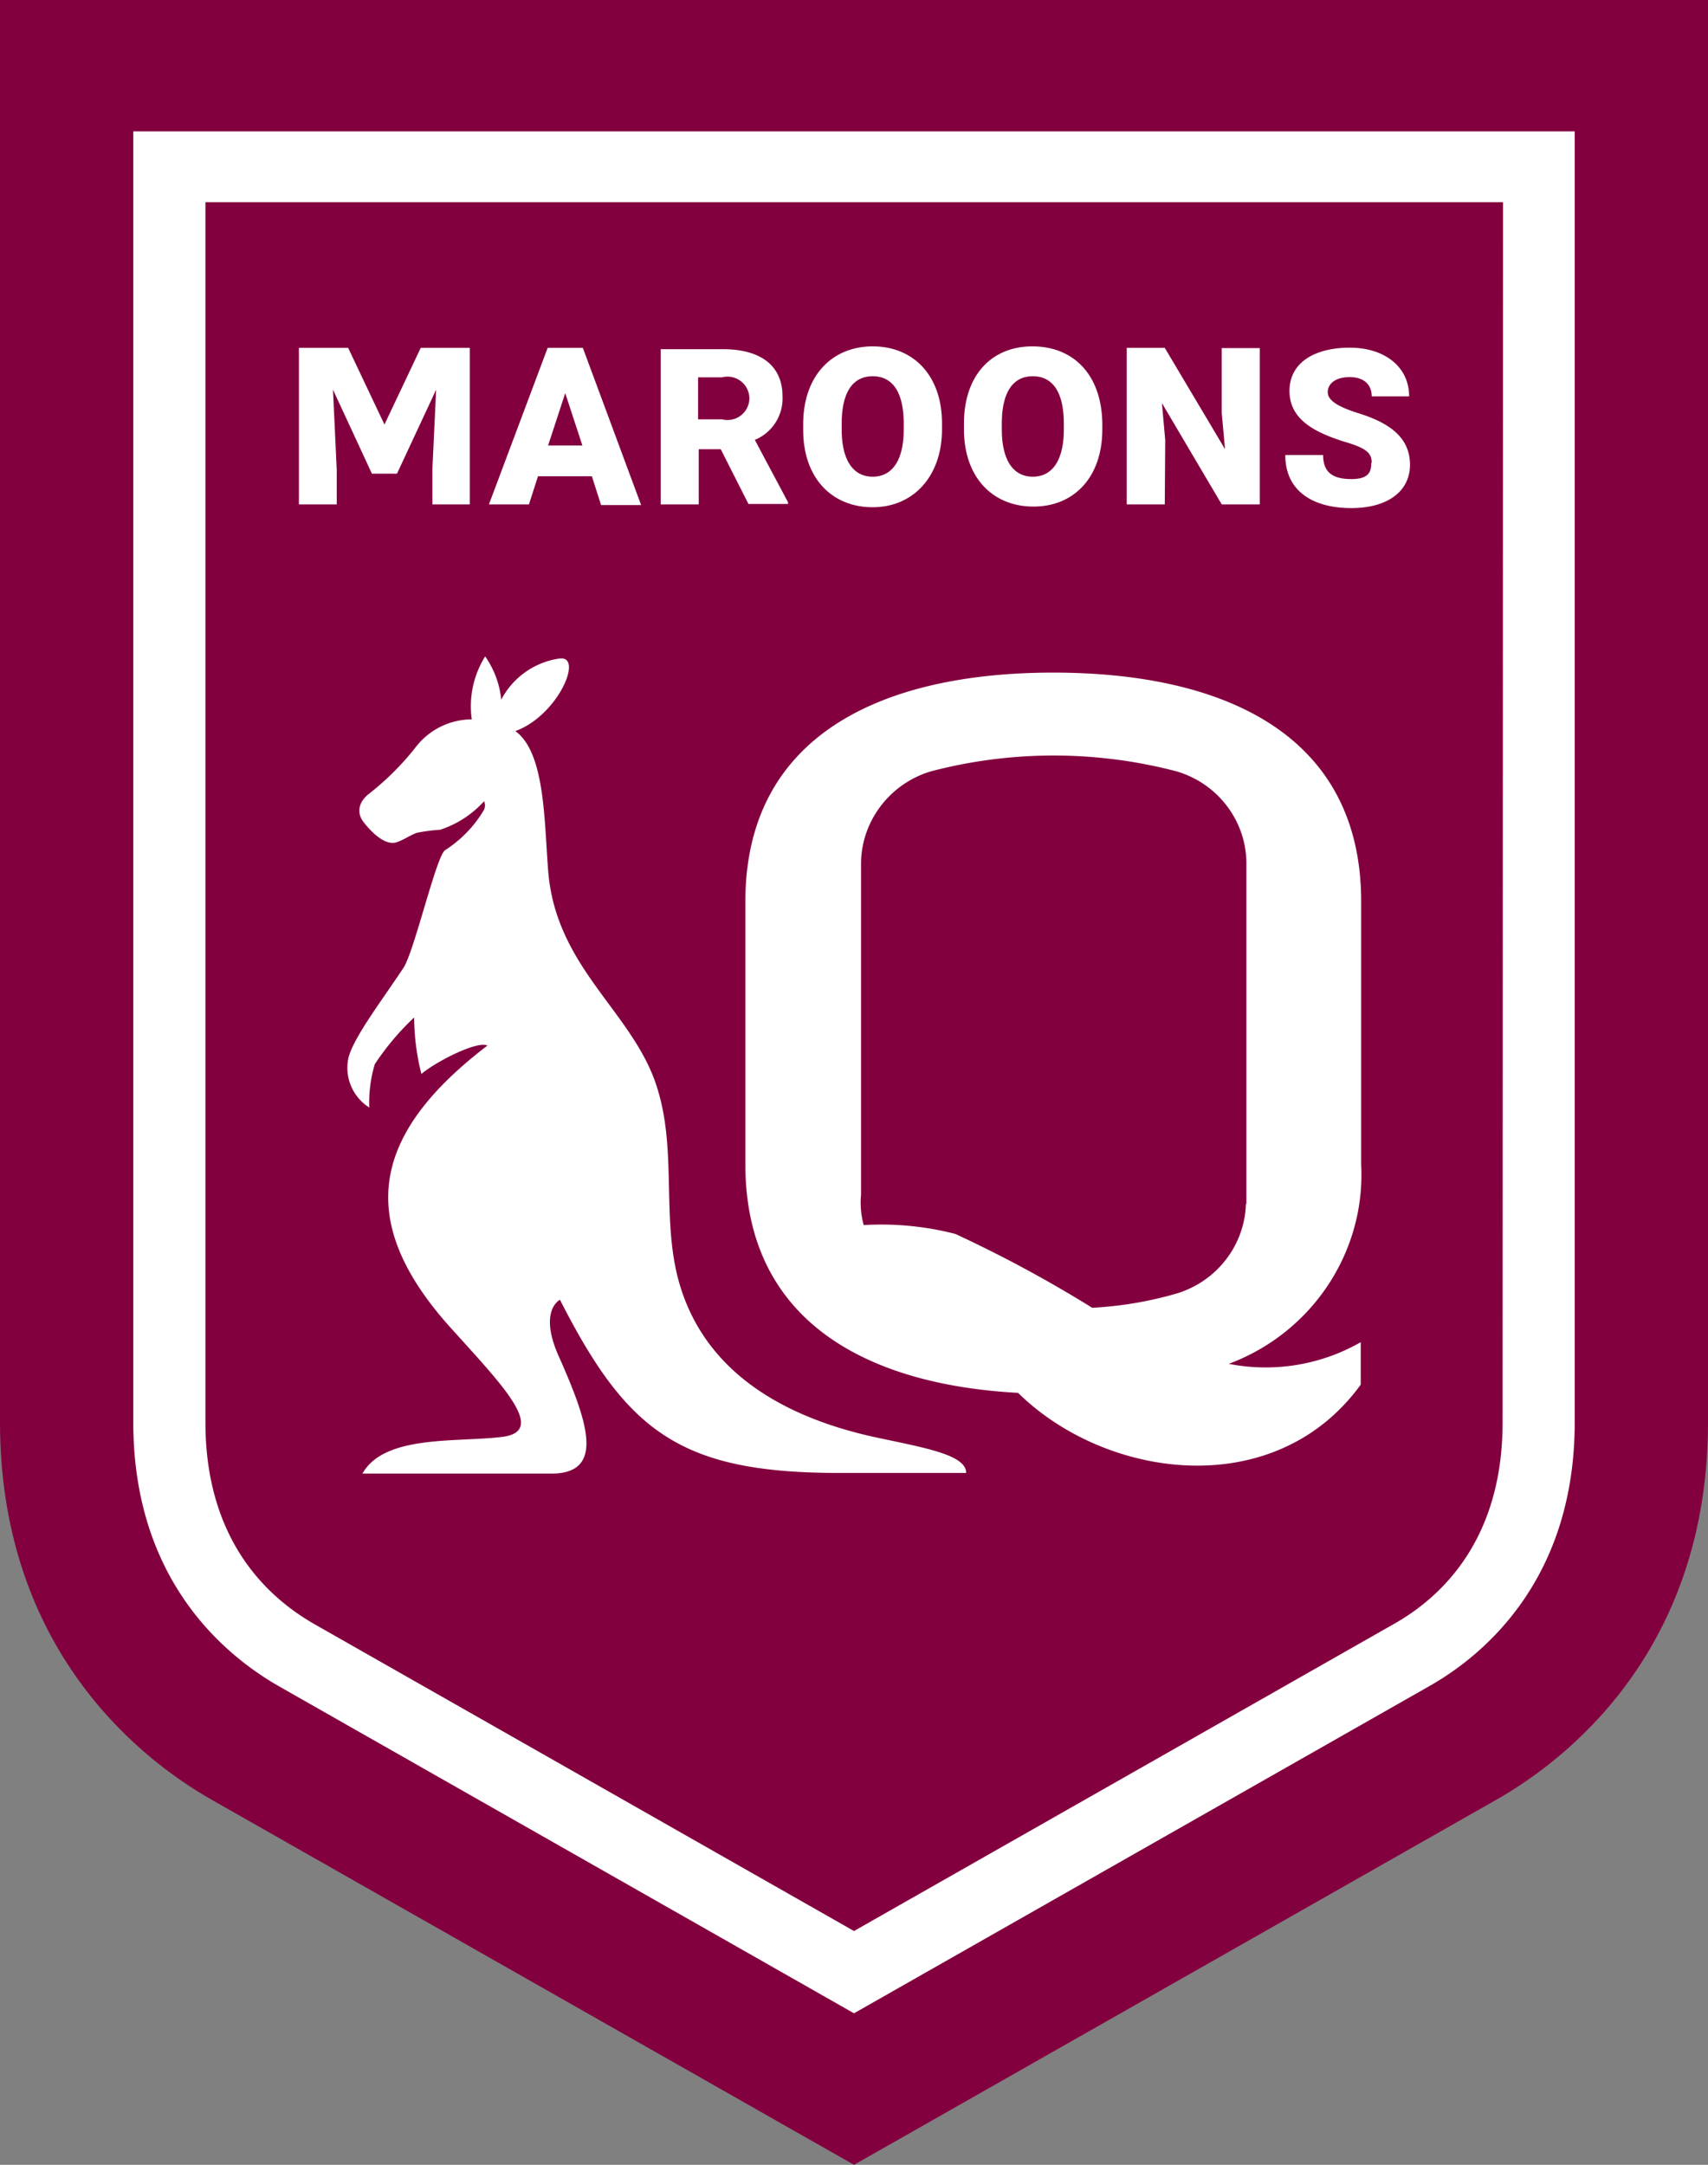 <svg xmlns="http://www.w3.org/2000/svg" fill-rule="evenodd" stroke-linejoin="round" stroke-miterlimit="1.414" clip-rule="evenodd" viewBox="0 0 71.006 90"><rect x="0" y="0" width="71.006" height="90" fill="#808080" stroke="none"/><g fill-rule="nonzero"><path fill="#83003f" d="M71.006 0v59.13c0 9-5.303 13.725-8.869 15.732L35.503 90 8.869 74.862C5.303 72.855 0 68.112 0 59.13V0Z"/><path fill="#fff" d="M5.541 5.463V59.13c0 6.579 3.822 9.702 6.08 10.989L35.503 83.7l23.882-13.581c2.259-1.269 6.08-4.419 6.08-10.989V5.463ZM62.467 59.13c0 4.833-2.487 7.254-4.572 8.415L35.503 80.28 13.112 67.545c-2.085-1.179-4.572-3.6-4.572-8.415V8.406h53.945ZM20.17 27.288c.373.535.603 1.155.668 1.8a3.255 3.255 0 0 1 2.414-1.71c1.036-.154-.064 2.385-1.829 3.015 1.243.9 1.198 3.735 1.371 5.877.357 4.086 3.658 5.877 4.572 9.108.777 2.628.11 5.481.914 8.1 1.152 3.753 4.572 5.526 8.229 6.3 2.039.432 3.657.72 3.657 1.458h-5.284c-6.611 0-8.814-1.719-11.603-7.2-.274.153-.759.783-.046 2.358 1.198 2.7 1.948 4.869-.311 4.869h-7.854c.915-1.638 3.969-1.287 5.834-1.53 1.865-.243-.046-2.178-2.195-4.563-3.995-4.455-3.218-8.055 1.555-11.7-.403-.216-2.131.657-2.743 1.179a9.755 9.755 0 0 1-.302-2.349 10.935 10.935 0 0 0-1.637 1.944 5.594 5.594 0 0 0-.228 1.8 1.952 1.952 0 0 1-.878-2.007c.156-.81 1.353-2.376 2.286-3.78.457-.657 1.371-4.671 1.746-4.914a5.001 5.001 0 0 0 1.619-1.683.437.437 0 0 0 0-.351 4.23 4.23 0 0 1-1.829 1.188c-.326.02-.649.062-.969.126-.293.108-.558.306-.851.396-.502.153-1.106-.504-1.371-.855-.265-.351-.219-.765.174-1.116a11.421 11.421 0 0 0 2.02-2.007 2.95 2.95 0 0 1 2.314-1.134 3.912 3.912 0 0 1 .557-2.619zm36.417 21.123V37.485c0-6.966-5.723-9.522-12.8-9.522-7.077 0-12.8 2.574-12.8 9.522v10.926c0 6.462 4.974 9.153 11.337 9.495 3.657 3.6 10.679 4.572 14.245-.342V55.8a7.959 7.959 0 0 1-5.486.9c3.46-1.29 5.693-4.652 5.504-8.289zm-4.791 1.638c-.048 1.728-1.225 3.24-2.907 3.735a15.462 15.462 0 0 1-3.484.585 53.294 53.294 0 0 0-5.687-3.069 12.328 12.328 0 0 0-3.812-.369 3.55 3.55 0 0 1-.11-1.269V35.829c.042-1.736 1.22-3.259 2.907-3.762a20.139 20.139 0 0 1 10.204 0c1.695.493 2.877 2.022 2.908 3.762v14.22zM24.23 14.463h-1.463l-2.441 6.507h1.664l.375-1.17h2.24l.384 1.197h1.664zm-1.445 4.059.713-2.178.714 2.178zm8.595-.234a1.865 1.865 0 0 0 1.152-1.8c0-1.296-.914-1.971-2.487-1.971h-2.578v6.453h1.581v-2.295h.915l1.152 2.277h1.645v-.072zm-1.363-.855h-.996v-1.746h.996a.91.91 0 0 1 1.137.873.91.91 0 0 1-1.137.873zm6.264-3.033c-1.692 0-2.89 1.224-2.89 3.231v.243c0 2.007 1.198 3.213 2.89 3.213 1.691 0 2.88-1.287 2.88-3.24v-.243c0-2.007-1.198-3.204-2.88-3.204zm1.289 3.456c0 1.26-.467 1.962-1.289 1.962-.823 0-1.29-.702-1.29-1.962v-.243c0-1.287.448-1.971 1.29-1.971.841 0 1.289.684 1.289 1.971zm5.348-3.456c-1.691 0-2.843 1.197-2.843 3.204v.243c0 2.007 1.198 3.213 2.889 3.213 1.692 0 2.862-1.224 2.862-3.213v-.243c-.027-2.007-1.179-3.204-2.908-3.204zm1.308 3.456c0 1.26-.466 1.962-1.289 1.962s-1.289-.702-1.289-1.962v-.243c0-1.287.448-1.971 1.289-1.971s1.289.684 1.289 1.971zm12.8 1.395c0-.396-.173-.612-1.179-.9-1.17-.378-2.24-.9-2.24-2.097s1.07-1.8 2.505-1.8c1.436 0 2.469.783 2.469 2.025h-1.555c0-.477-.311-.801-.914-.801s-.914.279-.914.63.466.612 1.225.855c1.417.432 2.194 1.071 2.194 2.16 0 1.089-.914 1.8-2.441 1.8-1.527 0-2.743-.657-2.743-2.205h1.573c0 .738.42.999 1.179.999.759 0 .823-.342.823-.693zm-8.603 1.719h-1.582v-6.507h1.582l2.505 4.212-.137-1.503v-2.7h1.581v6.498h-1.581l-2.487-4.212.137 1.53zm-34.424 0h-1.573v-6.507h2.048l1.509 3.186 1.508-3.186h2.039v6.507h-1.554v-1.467l.155-3.303-1.627 3.492h-1.042L13.843 16.2l.156 3.339z"/></g></svg>